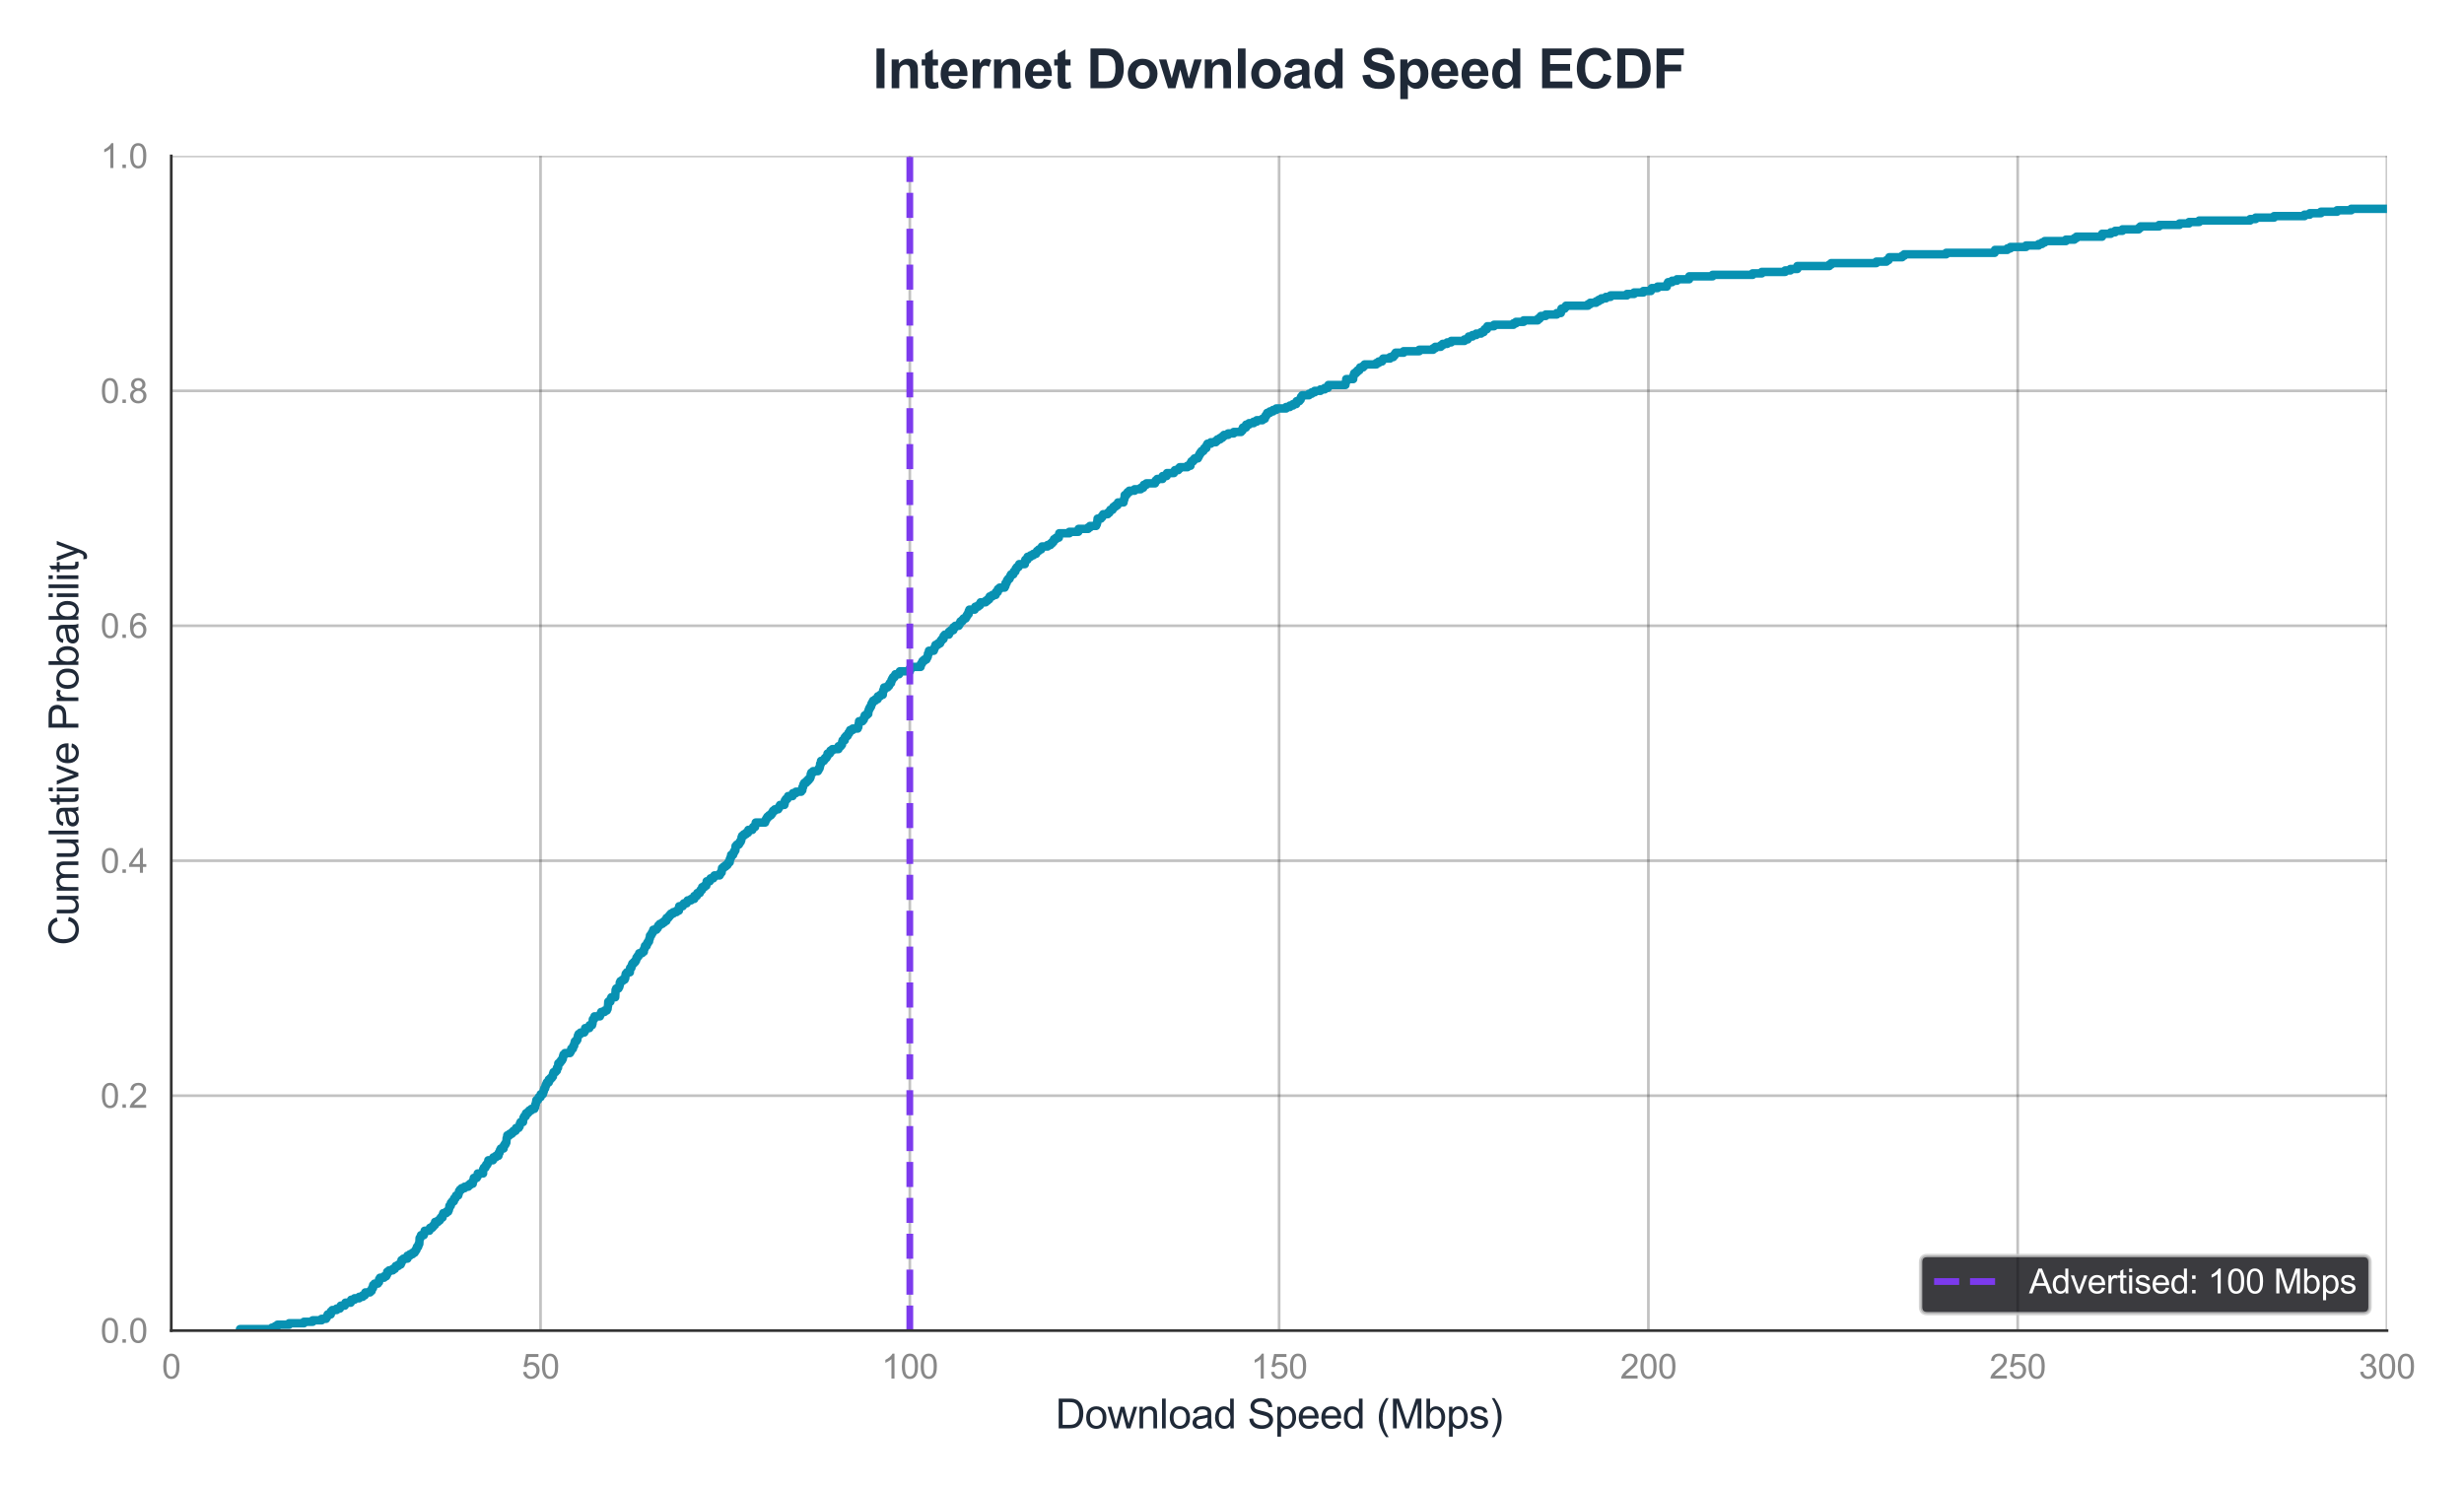 <?xml version="1.0" encoding="utf-8" standalone="no"?>
<!DOCTYPE svg PUBLIC "-//W3C//DTD SVG 1.1//EN"
  "http://www.w3.org/Graphics/SVG/1.1/DTD/svg11.dtd">
<svg xmlns:xlink="http://www.w3.org/1999/xlink" viewBox="0 0 727.526 438.753" xmlns="http://www.w3.org/2000/svg" version="1.1">
 <defs>
  <style type="text/css">*{stroke-linejoin: round; stroke-linecap: butt}</style>
 </defs>
 <g id="figure_1">
  <g id="patch_1">
   <path d="M 0 438.753 
L 727.526 438.753 
L 727.526 0 
L 0 0 
z
" style="fill: #ffffff"/>
  </g>
  <g id="axes_1">
   <g id="patch_2">
    <path d="M 50.561 392.946 
L 704.785 392.946 
L 704.785 46.047 
L 50.561 46.047 
z
" style="fill: #ffffff"/>
   </g>
   <g id="matplotlib.axis_1">
    <g id="xtick_1">
     <g id="line2d_1">
      <path d="M 50.561 392.946 
L 50.561 46.047 
" clip-path="url(#p2243ba8abe)" style="fill: none; stroke: #333333; stroke-opacity: 0.3; stroke-width: 0.8; stroke-linecap: round"/>
     </g>
     <g id="text_1">
      <!-- 0 -->
      <g style="fill: #888888" transform="translate(47.781 407.104) scale(0.1 -0.1)">
       <defs>
        <path id="ArialMT-30" d="M 266 2259 
Q 266 3072 433 3567 
Q 600 4063 929 4331 
Q 1259 4600 1759 4600 
Q 2128 4600 2406 4451 
Q 2684 4303 2865 4023 
Q 3047 3744 3150 3342 
Q 3253 2941 3253 2259 
Q 3253 1453 3087 958 
Q 2922 463 2592 192 
Q 2263 -78 1759 -78 
Q 1097 -78 719 397 
Q 266 969 266 2259 
z
M 844 2259 
Q 844 1131 1108 757 
Q 1372 384 1759 384 
Q 2147 384 2411 759 
Q 2675 1134 2675 2259 
Q 2675 3391 2411 3762 
Q 2147 4134 1753 4134 
Q 1366 4134 1134 3806 
Q 844 3388 844 2259 
z
" transform="scale(0.016)"/>
       </defs>
       <use xlink:href="#ArialMT-30"/>
      </g>
     </g>
    </g>
    <g id="xtick_2">
     <g id="line2d_2">
      <path d="M 159.599 392.946 
L 159.599 46.047 
" clip-path="url(#p2243ba8abe)" style="fill: none; stroke: #333333; stroke-opacity: 0.3; stroke-width: 0.8; stroke-linecap: round"/>
     </g>
     <g id="text_2">
      <!-- 50 -->
      <g style="fill: #888888" transform="translate(154.038 407.104) scale(0.1 -0.1)">
       <defs>
        <path id="ArialMT-35" d="M 266 1200 
L 856 1250 
Q 922 819 1161 601 
Q 1400 384 1738 384 
Q 2144 384 2425 690 
Q 2706 997 2706 1503 
Q 2706 1984 2436 2262 
Q 2166 2541 1728 2541 
Q 1456 2541 1237 2417 
Q 1019 2294 894 2097 
L 366 2166 
L 809 4519 
L 3088 4519 
L 3088 3981 
L 1259 3981 
L 1013 2750 
Q 1425 3038 1878 3038 
Q 2478 3038 2890 2622 
Q 3303 2206 3303 1553 
Q 3303 931 2941 478 
Q 2500 -78 1738 -78 
Q 1113 -78 717 272 
Q 322 622 266 1200 
z
" transform="scale(0.016)"/>
       </defs>
       <use xlink:href="#ArialMT-35"/>
       <use xlink:href="#ArialMT-30" transform="translate(55.615 0)"/>
      </g>
     </g>
    </g>
    <g id="xtick_3">
     <g id="line2d_3">
      <path d="M 268.636 392.946 
L 268.636 46.047 
" clip-path="url(#p2243ba8abe)" style="fill: none; stroke: #333333; stroke-opacity: 0.3; stroke-width: 0.8; stroke-linecap: round"/>
     </g>
     <g id="text_3">
      <!-- 100 -->
      <g style="fill: #888888" transform="translate(260.294 407.104) scale(0.1 -0.1)">
       <defs>
        <path id="ArialMT-31" d="M 2384 0 
L 1822 0 
L 1822 3584 
Q 1619 3391 1289 3197 
Q 959 3003 697 2906 
L 697 3450 
Q 1169 3672 1522 3987 
Q 1875 4303 2022 4600 
L 2384 4600 
L 2384 0 
z
" transform="scale(0.016)"/>
       </defs>
       <use xlink:href="#ArialMT-31"/>
       <use xlink:href="#ArialMT-30" transform="translate(55.615 0)"/>
       <use xlink:href="#ArialMT-30" transform="translate(111.23 0)"/>
      </g>
     </g>
    </g>
    <g id="xtick_4">
     <g id="line2d_4">
      <path d="M 377.673 392.946 
L 377.673 46.047 
" clip-path="url(#p2243ba8abe)" style="fill: none; stroke: #333333; stroke-opacity: 0.3; stroke-width: 0.8; stroke-linecap: round"/>
     </g>
     <g id="text_4">
      <!-- 150 -->
      <g style="fill: #888888" transform="translate(369.332 407.104) scale(0.1 -0.1)">
       <use xlink:href="#ArialMT-31"/>
       <use xlink:href="#ArialMT-35" transform="translate(55.615 0)"/>
       <use xlink:href="#ArialMT-30" transform="translate(111.23 0)"/>
      </g>
     </g>
    </g>
    <g id="xtick_5">
     <g id="line2d_5">
      <path d="M 486.71 392.946 
L 486.71 46.047 
" clip-path="url(#p2243ba8abe)" style="fill: none; stroke: #333333; stroke-opacity: 0.3; stroke-width: 0.8; stroke-linecap: round"/>
     </g>
     <g id="text_5">
      <!-- 200 -->
      <g style="fill: #888888" transform="translate(478.369 407.104) scale(0.1 -0.1)">
       <defs>
        <path id="ArialMT-32" d="M 3222 541 
L 3222 0 
L 194 0 
Q 188 203 259 391 
Q 375 700 629 1000 
Q 884 1300 1366 1694 
Q 2113 2306 2375 2664 
Q 2638 3022 2638 3341 
Q 2638 3675 2398 3904 
Q 2159 4134 1775 4134 
Q 1369 4134 1125 3890 
Q 881 3647 878 3216 
L 300 3275 
Q 359 3922 746 4261 
Q 1134 4600 1788 4600 
Q 2447 4600 2831 4234 
Q 3216 3869 3216 3328 
Q 3216 3053 3103 2787 
Q 2991 2522 2730 2228 
Q 2469 1934 1863 1422 
Q 1356 997 1212 845 
Q 1069 694 975 541 
L 3222 541 
z
" transform="scale(0.016)"/>
       </defs>
       <use xlink:href="#ArialMT-32"/>
       <use xlink:href="#ArialMT-30" transform="translate(55.615 0)"/>
       <use xlink:href="#ArialMT-30" transform="translate(111.23 0)"/>
      </g>
     </g>
    </g>
    <g id="xtick_6">
     <g id="line2d_6">
      <path d="M 595.748 392.946 
L 595.748 46.047 
" clip-path="url(#p2243ba8abe)" style="fill: none; stroke: #333333; stroke-opacity: 0.3; stroke-width: 0.8; stroke-linecap: round"/>
     </g>
     <g id="text_6">
      <!-- 250 -->
      <g style="fill: #888888" transform="translate(587.406 407.104) scale(0.1 -0.1)">
       <use xlink:href="#ArialMT-32"/>
       <use xlink:href="#ArialMT-35" transform="translate(55.615 0)"/>
       <use xlink:href="#ArialMT-30" transform="translate(111.23 0)"/>
      </g>
     </g>
    </g>
    <g id="xtick_7">
     <g id="line2d_7">
      <path d="M 704.785 392.946 
L 704.785 46.047 
" clip-path="url(#p2243ba8abe)" style="fill: none; stroke: #333333; stroke-opacity: 0.3; stroke-width: 0.8; stroke-linecap: round"/>
     </g>
     <g id="text_7">
      <!-- 300 -->
      <g style="fill: #888888" transform="translate(696.444 407.104) scale(0.1 -0.1)">
       <defs>
        <path id="ArialMT-33" d="M 269 1209 
L 831 1284 
Q 928 806 1161 595 
Q 1394 384 1728 384 
Q 2125 384 2398 659 
Q 2672 934 2672 1341 
Q 2672 1728 2419 1979 
Q 2166 2231 1775 2231 
Q 1616 2231 1378 2169 
L 1441 2663 
Q 1497 2656 1531 2656 
Q 1891 2656 2178 2843 
Q 2466 3031 2466 3422 
Q 2466 3731 2256 3934 
Q 2047 4138 1716 4138 
Q 1388 4138 1169 3931 
Q 950 3725 888 3313 
L 325 3413 
Q 428 3978 793 4289 
Q 1159 4600 1703 4600 
Q 2078 4600 2393 4439 
Q 2709 4278 2876 4000 
Q 3044 3722 3044 3409 
Q 3044 3113 2884 2869 
Q 2725 2625 2413 2481 
Q 2819 2388 3044 2092 
Q 3269 1797 3269 1353 
Q 3269 753 2831 336 
Q 2394 -81 1725 -81 
Q 1122 -81 723 278 
Q 325 638 269 1209 
z
" transform="scale(0.016)"/>
       </defs>
       <use xlink:href="#ArialMT-33"/>
       <use xlink:href="#ArialMT-30" transform="translate(55.615 0)"/>
       <use xlink:href="#ArialMT-30" transform="translate(111.23 0)"/>
      </g>
     </g>
    </g>
    <g id="text_8">
     <!-- Download Speed (Mbps) -->
     <g style="fill: #1f2937" transform="translate(311.642 421.827) scale(0.12 -0.12)">
      <defs>
       <path id="ArialMT-44" d="M 494 0 
L 494 4581 
L 2072 4581 
Q 2606 4581 2888 4516 
Q 3281 4425 3559 4188 
Q 3922 3881 4101 3404 
Q 4281 2928 4281 2316 
Q 4281 1794 4159 1391 
Q 4038 988 3847 723 
Q 3656 459 3429 307 
Q 3203 156 2883 78 
Q 2563 0 2147 0 
L 494 0 
z
M 1100 541 
L 2078 541 
Q 2531 541 2789 625 
Q 3047 709 3200 863 
Q 3416 1078 3536 1442 
Q 3656 1806 3656 2325 
Q 3656 3044 3420 3430 
Q 3184 3816 2847 3947 
Q 2603 4041 2063 4041 
L 1100 4041 
L 1100 541 
z
" transform="scale(0.016)"/>
       <path id="ArialMT-6f" d="M 213 1659 
Q 213 2581 725 3025 
Q 1153 3394 1769 3394 
Q 2453 3394 2887 2945 
Q 3322 2497 3322 1706 
Q 3322 1066 3130 698 
Q 2938 331 2570 128 
Q 2203 -75 1769 -75 
Q 1072 -75 642 372 
Q 213 819 213 1659 
z
M 791 1659 
Q 791 1022 1069 705 
Q 1347 388 1769 388 
Q 2188 388 2466 706 
Q 2744 1025 2744 1678 
Q 2744 2294 2464 2611 
Q 2184 2928 1769 2928 
Q 1347 2928 1069 2612 
Q 791 2297 791 1659 
z
" transform="scale(0.016)"/>
       <path id="ArialMT-77" d="M 1034 0 
L 19 3319 
L 600 3319 
L 1128 1403 
L 1325 691 
Q 1338 744 1497 1375 
L 2025 3319 
L 2603 3319 
L 3100 1394 
L 3266 759 
L 3456 1400 
L 4025 3319 
L 4572 3319 
L 3534 0 
L 2950 0 
L 2422 1988 
L 2294 2553 
L 1622 0 
L 1034 0 
z
" transform="scale(0.016)"/>
       <path id="ArialMT-6e" d="M 422 0 
L 422 3319 
L 928 3319 
L 928 2847 
Q 1294 3394 1984 3394 
Q 2284 3394 2536 3286 
Q 2788 3178 2913 3003 
Q 3038 2828 3088 2588 
Q 3119 2431 3119 2041 
L 3119 0 
L 2556 0 
L 2556 2019 
Q 2556 2363 2490 2533 
Q 2425 2703 2258 2804 
Q 2091 2906 1866 2906 
Q 1506 2906 1245 2678 
Q 984 2450 984 1813 
L 984 0 
L 422 0 
z
" transform="scale(0.016)"/>
       <path id="ArialMT-6c" d="M 409 0 
L 409 4581 
L 972 4581 
L 972 0 
L 409 0 
z
" transform="scale(0.016)"/>
       <path id="ArialMT-61" d="M 2588 409 
Q 2275 144 1986 34 
Q 1697 -75 1366 -75 
Q 819 -75 525 192 
Q 231 459 231 875 
Q 231 1119 342 1320 
Q 453 1522 633 1644 
Q 813 1766 1038 1828 
Q 1203 1872 1538 1913 
Q 2219 1994 2541 2106 
Q 2544 2222 2544 2253 
Q 2544 2597 2384 2738 
Q 2169 2928 1744 2928 
Q 1347 2928 1158 2789 
Q 969 2650 878 2297 
L 328 2372 
Q 403 2725 575 2942 
Q 747 3159 1072 3276 
Q 1397 3394 1825 3394 
Q 2250 3394 2515 3294 
Q 2781 3194 2906 3042 
Q 3031 2891 3081 2659 
Q 3109 2516 3109 2141 
L 3109 1391 
Q 3109 606 3145 398 
Q 3181 191 3288 0 
L 2700 0 
Q 2613 175 2588 409 
z
M 2541 1666 
Q 2234 1541 1622 1453 
Q 1275 1403 1131 1340 
Q 988 1278 909 1158 
Q 831 1038 831 891 
Q 831 666 1001 516 
Q 1172 366 1500 366 
Q 1825 366 2078 508 
Q 2331 650 2450 897 
Q 2541 1088 2541 1459 
L 2541 1666 
z
" transform="scale(0.016)"/>
       <path id="ArialMT-64" d="M 2575 0 
L 2575 419 
Q 2259 -75 1647 -75 
Q 1250 -75 917 144 
Q 584 363 401 755 
Q 219 1147 219 1656 
Q 219 2153 384 2558 
Q 550 2963 881 3178 
Q 1213 3394 1622 3394 
Q 1922 3394 2156 3267 
Q 2391 3141 2538 2938 
L 2538 4581 
L 3097 4581 
L 3097 0 
L 2575 0 
z
M 797 1656 
Q 797 1019 1065 703 
Q 1334 388 1700 388 
Q 2069 388 2326 689 
Q 2584 991 2584 1609 
Q 2584 2291 2321 2609 
Q 2059 2928 1675 2928 
Q 1300 2928 1048 2622 
Q 797 2316 797 1656 
z
" transform="scale(0.016)"/>
       <path id="ArialMT-20" transform="scale(0.016)"/>
       <path id="ArialMT-53" d="M 288 1472 
L 859 1522 
Q 900 1178 1048 958 
Q 1197 738 1509 602 
Q 1822 466 2213 466 
Q 2559 466 2825 569 
Q 3091 672 3220 851 
Q 3350 1031 3350 1244 
Q 3350 1459 3225 1620 
Q 3100 1781 2813 1891 
Q 2628 1963 1997 2114 
Q 1366 2266 1113 2400 
Q 784 2572 623 2826 
Q 463 3081 463 3397 
Q 463 3744 659 4045 
Q 856 4347 1234 4503 
Q 1613 4659 2075 4659 
Q 2584 4659 2973 4495 
Q 3363 4331 3572 4012 
Q 3781 3694 3797 3291 
L 3216 3247 
Q 3169 3681 2898 3903 
Q 2628 4125 2100 4125 
Q 1550 4125 1298 3923 
Q 1047 3722 1047 3438 
Q 1047 3191 1225 3031 
Q 1400 2872 2139 2705 
Q 2878 2538 3153 2413 
Q 3553 2228 3743 1945 
Q 3934 1663 3934 1294 
Q 3934 928 3725 604 
Q 3516 281 3123 101 
Q 2731 -78 2241 -78 
Q 1619 -78 1198 103 
Q 778 284 539 648 
Q 300 1013 288 1472 
z
" transform="scale(0.016)"/>
       <path id="ArialMT-70" d="M 422 -1272 
L 422 3319 
L 934 3319 
L 934 2888 
Q 1116 3141 1344 3267 
Q 1572 3394 1897 3394 
Q 2322 3394 2647 3175 
Q 2972 2956 3137 2557 
Q 3303 2159 3303 1684 
Q 3303 1175 3120 767 
Q 2938 359 2589 142 
Q 2241 -75 1856 -75 
Q 1575 -75 1351 44 
Q 1128 163 984 344 
L 984 -1272 
L 422 -1272 
z
M 931 1641 
Q 931 1000 1190 694 
Q 1450 388 1819 388 
Q 2194 388 2461 705 
Q 2728 1022 2728 1688 
Q 2728 2322 2467 2637 
Q 2206 2953 1844 2953 
Q 1484 2953 1207 2617 
Q 931 2281 931 1641 
z
" transform="scale(0.016)"/>
       <path id="ArialMT-65" d="M 2694 1069 
L 3275 997 
Q 3138 488 2766 206 
Q 2394 -75 1816 -75 
Q 1088 -75 661 373 
Q 234 822 234 1631 
Q 234 2469 665 2931 
Q 1097 3394 1784 3394 
Q 2450 3394 2872 2941 
Q 3294 2488 3294 1666 
Q 3294 1616 3291 1516 
L 816 1516 
Q 847 969 1125 678 
Q 1403 388 1819 388 
Q 2128 388 2347 550 
Q 2566 713 2694 1069 
z
M 847 1978 
L 2700 1978 
Q 2663 2397 2488 2606 
Q 2219 2931 1791 2931 
Q 1403 2931 1139 2672 
Q 875 2413 847 1978 
z
" transform="scale(0.016)"/>
       <path id="ArialMT-28" d="M 1497 -1347 
Q 1031 -759 709 28 
Q 388 816 388 1659 
Q 388 2403 628 3084 
Q 909 3875 1497 4659 
L 1900 4659 
Q 1522 4009 1400 3731 
Q 1209 3300 1100 2831 
Q 966 2247 966 1656 
Q 966 153 1900 -1347 
L 1497 -1347 
z
" transform="scale(0.016)"/>
       <path id="ArialMT-4d" d="M 475 0 
L 475 4581 
L 1388 4581 
L 2472 1338 
Q 2622 884 2691 659 
Q 2769 909 2934 1394 
L 4031 4581 
L 4847 4581 
L 4847 0 
L 4263 0 
L 4263 3834 
L 2931 0 
L 2384 0 
L 1059 3900 
L 1059 0 
L 475 0 
z
" transform="scale(0.016)"/>
       <path id="ArialMT-62" d="M 941 0 
L 419 0 
L 419 4581 
L 981 4581 
L 981 2947 
Q 1338 3394 1891 3394 
Q 2197 3394 2470 3270 
Q 2744 3147 2920 2923 
Q 3097 2700 3197 2384 
Q 3297 2069 3297 1709 
Q 3297 856 2875 390 
Q 2453 -75 1863 -75 
Q 1275 -75 941 416 
L 941 0 
z
M 934 1684 
Q 934 1088 1097 822 
Q 1363 388 1816 388 
Q 2184 388 2453 708 
Q 2722 1028 2722 1663 
Q 2722 2313 2464 2622 
Q 2206 2931 1841 2931 
Q 1472 2931 1203 2611 
Q 934 2291 934 1684 
z
" transform="scale(0.016)"/>
       <path id="ArialMT-73" d="M 197 991 
L 753 1078 
Q 800 744 1014 566 
Q 1228 388 1613 388 
Q 2000 388 2187 545 
Q 2375 703 2375 916 
Q 2375 1106 2209 1216 
Q 2094 1291 1634 1406 
Q 1016 1563 777 1677 
Q 538 1791 414 1992 
Q 291 2194 291 2438 
Q 291 2659 392 2848 
Q 494 3038 669 3163 
Q 800 3259 1026 3326 
Q 1253 3394 1513 3394 
Q 1903 3394 2198 3281 
Q 2494 3169 2634 2976 
Q 2775 2784 2828 2463 
L 2278 2388 
Q 2241 2644 2061 2787 
Q 1881 2931 1553 2931 
Q 1166 2931 1000 2803 
Q 834 2675 834 2503 
Q 834 2394 903 2306 
Q 972 2216 1119 2156 
Q 1203 2125 1616 2013 
Q 2213 1853 2448 1751 
Q 2684 1650 2818 1456 
Q 2953 1263 2953 975 
Q 2953 694 2789 445 
Q 2625 197 2315 61 
Q 2006 -75 1616 -75 
Q 969 -75 630 194 
Q 291 463 197 991 
z
" transform="scale(0.016)"/>
       <path id="ArialMT-29" d="M 791 -1347 
L 388 -1347 
Q 1322 153 1322 1656 
Q 1322 2244 1188 2822 
Q 1081 3291 891 3722 
Q 769 4003 388 4659 
L 791 4659 
Q 1378 3875 1659 3084 
Q 1900 2403 1900 1659 
Q 1900 816 1576 28 
Q 1253 -759 791 -1347 
z
" transform="scale(0.016)"/>
      </defs>
      <use xlink:href="#ArialMT-44"/>
      <use xlink:href="#ArialMT-6f" transform="translate(72.217 0)"/>
      <use xlink:href="#ArialMT-77" transform="translate(127.832 0)"/>
      <use xlink:href="#ArialMT-6e" transform="translate(200.049 0)"/>
      <use xlink:href="#ArialMT-6c" transform="translate(255.664 0)"/>
      <use xlink:href="#ArialMT-6f" transform="translate(277.881 0)"/>
      <use xlink:href="#ArialMT-61" transform="translate(333.496 0)"/>
      <use xlink:href="#ArialMT-64" transform="translate(389.111 0)"/>
      <use xlink:href="#ArialMT-20" transform="translate(444.727 0)"/>
      <use xlink:href="#ArialMT-53" transform="translate(472.51 0)"/>
      <use xlink:href="#ArialMT-70" transform="translate(539.209 0)"/>
      <use xlink:href="#ArialMT-65" transform="translate(594.824 0)"/>
      <use xlink:href="#ArialMT-65" transform="translate(650.439 0)"/>
      <use xlink:href="#ArialMT-64" transform="translate(706.055 0)"/>
      <use xlink:href="#ArialMT-20" transform="translate(761.67 0)"/>
      <use xlink:href="#ArialMT-28" transform="translate(789.453 0)"/>
      <use xlink:href="#ArialMT-4d" transform="translate(822.754 0)"/>
      <use xlink:href="#ArialMT-62" transform="translate(906.055 0)"/>
      <use xlink:href="#ArialMT-70" transform="translate(961.67 0)"/>
      <use xlink:href="#ArialMT-73" transform="translate(1017.285 0)"/>
      <use xlink:href="#ArialMT-29" transform="translate(1067.285 0)"/>
     </g>
    </g>
   </g>
   <g id="matplotlib.axis_2">
    <g id="ytick_1">
     <g id="line2d_8">
      <path d="M 50.561 392.946 
L 704.785 392.946 
" clip-path="url(#p2243ba8abe)" style="fill: none; stroke: #333333; stroke-opacity: 0.3; stroke-width: 0.8; stroke-linecap: round"/>
     </g>
     <g id="text_9">
      <!-- 0.0 -->
      <g style="fill: #888888" transform="translate(29.661 396.525) scale(0.1 -0.1)">
       <defs>
        <path id="ArialMT-2e" d="M 581 0 
L 581 641 
L 1222 641 
L 1222 0 
L 581 0 
z
" transform="scale(0.016)"/>
       </defs>
       <use xlink:href="#ArialMT-30"/>
       <use xlink:href="#ArialMT-2e" transform="translate(55.615 0)"/>
       <use xlink:href="#ArialMT-30" transform="translate(83.398 0)"/>
      </g>
     </g>
    </g>
    <g id="ytick_2">
     <g id="line2d_9">
      <path d="M 50.561 323.567 
L 704.785 323.567 
" clip-path="url(#p2243ba8abe)" style="fill: none; stroke: #333333; stroke-opacity: 0.3; stroke-width: 0.8; stroke-linecap: round"/>
     </g>
     <g id="text_10">
      <!-- 0.2 -->
      <g style="fill: #888888" transform="translate(29.661 327.145) scale(0.1 -0.1)">
       <use xlink:href="#ArialMT-30"/>
       <use xlink:href="#ArialMT-2e" transform="translate(55.615 0)"/>
       <use xlink:href="#ArialMT-32" transform="translate(83.398 0)"/>
      </g>
     </g>
    </g>
    <g id="ytick_3">
     <g id="line2d_10">
      <path d="M 50.561 254.187 
L 704.785 254.187 
" clip-path="url(#p2243ba8abe)" style="fill: none; stroke: #333333; stroke-opacity: 0.3; stroke-width: 0.8; stroke-linecap: round"/>
     </g>
     <g id="text_11">
      <!-- 0.4 -->
      <g style="fill: #888888" transform="translate(29.661 257.766) scale(0.1 -0.1)">
       <defs>
        <path id="ArialMT-34" d="M 2069 0 
L 2069 1097 
L 81 1097 
L 81 1613 
L 2172 4581 
L 2631 4581 
L 2631 1613 
L 3250 1613 
L 3250 1097 
L 2631 1097 
L 2631 0 
L 2069 0 
z
M 2069 1613 
L 2069 3678 
L 634 1613 
L 2069 1613 
z
" transform="scale(0.016)"/>
       </defs>
       <use xlink:href="#ArialMT-30"/>
       <use xlink:href="#ArialMT-2e" transform="translate(55.615 0)"/>
       <use xlink:href="#ArialMT-34" transform="translate(83.398 0)"/>
      </g>
     </g>
    </g>
    <g id="ytick_4">
     <g id="line2d_11">
      <path d="M 50.561 184.807 
L 704.785 184.807 
" clip-path="url(#p2243ba8abe)" style="fill: none; stroke: #333333; stroke-opacity: 0.3; stroke-width: 0.8; stroke-linecap: round"/>
     </g>
     <g id="text_12">
      <!-- 0.6 -->
      <g style="fill: #888888" transform="translate(29.661 188.386) scale(0.1 -0.1)">
       <defs>
        <path id="ArialMT-36" d="M 3184 3459 
L 2625 3416 
Q 2550 3747 2413 3897 
Q 2184 4138 1850 4138 
Q 1581 4138 1378 3988 
Q 1113 3794 959 3422 
Q 806 3050 800 2363 
Q 1003 2672 1297 2822 
Q 1591 2972 1913 2972 
Q 2475 2972 2870 2558 
Q 3266 2144 3266 1488 
Q 3266 1056 3080 686 
Q 2894 316 2569 119 
Q 2244 -78 1831 -78 
Q 1128 -78 684 439 
Q 241 956 241 2144 
Q 241 3472 731 4075 
Q 1159 4600 1884 4600 
Q 2425 4600 2770 4297 
Q 3116 3994 3184 3459 
z
M 888 1484 
Q 888 1194 1011 928 
Q 1134 663 1356 523 
Q 1578 384 1822 384 
Q 2178 384 2434 671 
Q 2691 959 2691 1453 
Q 2691 1928 2437 2201 
Q 2184 2475 1800 2475 
Q 1419 2475 1153 2201 
Q 888 1928 888 1484 
z
" transform="scale(0.016)"/>
       </defs>
       <use xlink:href="#ArialMT-30"/>
       <use xlink:href="#ArialMT-2e" transform="translate(55.615 0)"/>
       <use xlink:href="#ArialMT-36" transform="translate(83.398 0)"/>
      </g>
     </g>
    </g>
    <g id="ytick_5">
     <g id="line2d_12">
      <path d="M 50.561 115.427 
L 704.785 115.427 
" clip-path="url(#p2243ba8abe)" style="fill: none; stroke: #333333; stroke-opacity: 0.3; stroke-width: 0.8; stroke-linecap: round"/>
     </g>
     <g id="text_13">
      <!-- 0.8 -->
      <g style="fill: #888888" transform="translate(29.661 119.006) scale(0.1 -0.1)">
       <defs>
        <path id="ArialMT-38" d="M 1131 2484 
Q 781 2613 612 2850 
Q 444 3088 444 3419 
Q 444 3919 803 4259 
Q 1163 4600 1759 4600 
Q 2359 4600 2725 4251 
Q 3091 3903 3091 3403 
Q 3091 3084 2923 2848 
Q 2756 2613 2416 2484 
Q 2838 2347 3058 2040 
Q 3278 1734 3278 1309 
Q 3278 722 2862 322 
Q 2447 -78 1769 -78 
Q 1091 -78 675 323 
Q 259 725 259 1325 
Q 259 1772 486 2073 
Q 713 2375 1131 2484 
z
M 1019 3438 
Q 1019 3113 1228 2906 
Q 1438 2700 1772 2700 
Q 2097 2700 2305 2904 
Q 2513 3109 2513 3406 
Q 2513 3716 2298 3927 
Q 2084 4138 1766 4138 
Q 1444 4138 1231 3931 
Q 1019 3725 1019 3438 
z
M 838 1322 
Q 838 1081 952 856 
Q 1066 631 1291 507 
Q 1516 384 1775 384 
Q 2178 384 2440 643 
Q 2703 903 2703 1303 
Q 2703 1709 2433 1975 
Q 2163 2241 1756 2241 
Q 1359 2241 1098 1978 
Q 838 1716 838 1322 
z
" transform="scale(0.016)"/>
       </defs>
       <use xlink:href="#ArialMT-30"/>
       <use xlink:href="#ArialMT-2e" transform="translate(55.615 0)"/>
       <use xlink:href="#ArialMT-38" transform="translate(83.398 0)"/>
      </g>
     </g>
    </g>
    <g id="ytick_6">
     <g id="line2d_13">
      <path d="M 50.561 46.047 
L 704.785 46.047 
" clip-path="url(#p2243ba8abe)" style="fill: none; stroke: #333333; stroke-opacity: 0.3; stroke-width: 0.8; stroke-linecap: round"/>
     </g>
     <g id="text_14">
      <!-- 1.0 -->
      <g style="fill: #888888" transform="translate(29.661 49.626) scale(0.1 -0.1)">
       <use xlink:href="#ArialMT-31"/>
       <use xlink:href="#ArialMT-2e" transform="translate(55.615 0)"/>
       <use xlink:href="#ArialMT-30" transform="translate(83.398 0)"/>
      </g>
     </g>
    </g>
    <g id="text_15">
     <!-- Cumulative Probability -->
     <g style="fill: #1f2937" transform="translate(23.136 279.187) rotate(-90) scale(0.12 -0.12)">
      <defs>
       <path id="ArialMT-43" d="M 3763 1606 
L 4369 1453 
Q 4178 706 3683 314 
Q 3188 -78 2472 -78 
Q 1731 -78 1267 223 
Q 803 525 561 1097 
Q 319 1669 319 2325 
Q 319 3041 592 3573 
Q 866 4106 1370 4382 
Q 1875 4659 2481 4659 
Q 3169 4659 3637 4309 
Q 4106 3959 4291 3325 
L 3694 3184 
Q 3534 3684 3231 3912 
Q 2928 4141 2469 4141 
Q 1941 4141 1586 3887 
Q 1231 3634 1087 3207 
Q 944 2781 944 2328 
Q 944 1744 1114 1308 
Q 1284 872 1643 656 
Q 2003 441 2422 441 
Q 2931 441 3284 734 
Q 3638 1028 3763 1606 
z
" transform="scale(0.016)"/>
       <path id="ArialMT-75" d="M 2597 0 
L 2597 488 
Q 2209 -75 1544 -75 
Q 1250 -75 995 37 
Q 741 150 617 320 
Q 494 491 444 738 
Q 409 903 409 1263 
L 409 3319 
L 972 3319 
L 972 1478 
Q 972 1038 1006 884 
Q 1059 663 1231 536 
Q 1403 409 1656 409 
Q 1909 409 2131 539 
Q 2353 669 2445 892 
Q 2538 1116 2538 1541 
L 2538 3319 
L 3100 3319 
L 3100 0 
L 2597 0 
z
" transform="scale(0.016)"/>
       <path id="ArialMT-6d" d="M 422 0 
L 422 3319 
L 925 3319 
L 925 2853 
Q 1081 3097 1340 3245 
Q 1600 3394 1931 3394 
Q 2300 3394 2536 3241 
Q 2772 3088 2869 2813 
Q 3263 3394 3894 3394 
Q 4388 3394 4653 3120 
Q 4919 2847 4919 2278 
L 4919 0 
L 4359 0 
L 4359 2091 
Q 4359 2428 4304 2576 
Q 4250 2725 4106 2815 
Q 3963 2906 3769 2906 
Q 3419 2906 3187 2673 
Q 2956 2441 2956 1928 
L 2956 0 
L 2394 0 
L 2394 2156 
Q 2394 2531 2256 2718 
Q 2119 2906 1806 2906 
Q 1569 2906 1367 2781 
Q 1166 2656 1075 2415 
Q 984 2175 984 1722 
L 984 0 
L 422 0 
z
" transform="scale(0.016)"/>
       <path id="ArialMT-74" d="M 1650 503 
L 1731 6 
Q 1494 -44 1306 -44 
Q 1000 -44 831 53 
Q 663 150 594 308 
Q 525 466 525 972 
L 525 2881 
L 113 2881 
L 113 3319 
L 525 3319 
L 525 4141 
L 1084 4478 
L 1084 3319 
L 1650 3319 
L 1650 2881 
L 1084 2881 
L 1084 941 
Q 1084 700 1114 631 
Q 1144 563 1211 522 
Q 1278 481 1403 481 
Q 1497 481 1650 503 
z
" transform="scale(0.016)"/>
       <path id="ArialMT-69" d="M 425 3934 
L 425 4581 
L 988 4581 
L 988 3934 
L 425 3934 
z
M 425 0 
L 425 3319 
L 988 3319 
L 988 0 
L 425 0 
z
" transform="scale(0.016)"/>
       <path id="ArialMT-76" d="M 1344 0 
L 81 3319 
L 675 3319 
L 1388 1331 
Q 1503 1009 1600 663 
Q 1675 925 1809 1294 
L 2547 3319 
L 3125 3319 
L 1869 0 
L 1344 0 
z
" transform="scale(0.016)"/>
       <path id="ArialMT-50" d="M 494 0 
L 494 4581 
L 2222 4581 
Q 2678 4581 2919 4538 
Q 3256 4481 3484 4323 
Q 3713 4166 3852 3881 
Q 3991 3597 3991 3256 
Q 3991 2672 3619 2267 
Q 3247 1863 2275 1863 
L 1100 1863 
L 1100 0 
L 494 0 
z
M 1100 2403 
L 2284 2403 
Q 2872 2403 3119 2622 
Q 3366 2841 3366 3238 
Q 3366 3525 3220 3729 
Q 3075 3934 2838 4000 
Q 2684 4041 2272 4041 
L 1100 4041 
L 1100 2403 
z
" transform="scale(0.016)"/>
       <path id="ArialMT-72" d="M 416 0 
L 416 3319 
L 922 3319 
L 922 2816 
Q 1116 3169 1280 3281 
Q 1444 3394 1641 3394 
Q 1925 3394 2219 3213 
L 2025 2691 
Q 1819 2813 1613 2813 
Q 1428 2813 1281 2702 
Q 1134 2591 1072 2394 
Q 978 2094 978 1738 
L 978 0 
L 416 0 
z
" transform="scale(0.016)"/>
       <path id="ArialMT-79" d="M 397 -1278 
L 334 -750 
Q 519 -800 656 -800 
Q 844 -800 956 -737 
Q 1069 -675 1141 -563 
Q 1194 -478 1313 -144 
Q 1328 -97 1363 -6 
L 103 3319 
L 709 3319 
L 1400 1397 
Q 1534 1031 1641 628 
Q 1738 1016 1872 1384 
L 2581 3319 
L 3144 3319 
L 1881 -56 
Q 1678 -603 1566 -809 
Q 1416 -1088 1222 -1217 
Q 1028 -1347 759 -1347 
Q 597 -1347 397 -1278 
z
" transform="scale(0.016)"/>
      </defs>
      <use xlink:href="#ArialMT-43"/>
      <use xlink:href="#ArialMT-75" transform="translate(72.217 0)"/>
      <use xlink:href="#ArialMT-6d" transform="translate(127.832 0)"/>
      <use xlink:href="#ArialMT-75" transform="translate(211.133 0)"/>
      <use xlink:href="#ArialMT-6c" transform="translate(266.748 0)"/>
      <use xlink:href="#ArialMT-61" transform="translate(288.965 0)"/>
      <use xlink:href="#ArialMT-74" transform="translate(344.58 0)"/>
      <use xlink:href="#ArialMT-69" transform="translate(372.363 0)"/>
      <use xlink:href="#ArialMT-76" transform="translate(394.58 0)"/>
      <use xlink:href="#ArialMT-65" transform="translate(444.58 0)"/>
      <use xlink:href="#ArialMT-20" transform="translate(500.195 0)"/>
      <use xlink:href="#ArialMT-50" transform="translate(527.979 0)"/>
      <use xlink:href="#ArialMT-72" transform="translate(594.678 0)"/>
      <use xlink:href="#ArialMT-6f" transform="translate(627.979 0)"/>
      <use xlink:href="#ArialMT-62" transform="translate(683.594 0)"/>
      <use xlink:href="#ArialMT-61" transform="translate(739.209 0)"/>
      <use xlink:href="#ArialMT-62" transform="translate(794.824 0)"/>
      <use xlink:href="#ArialMT-69" transform="translate(850.439 0)"/>
      <use xlink:href="#ArialMT-6c" transform="translate(872.656 0)"/>
      <use xlink:href="#ArialMT-69" transform="translate(894.873 0)"/>
      <use xlink:href="#ArialMT-74" transform="translate(917.09 0)"/>
      <use xlink:href="#ArialMT-79" transform="translate(944.873 0)"/>
     </g>
    </g>
   </g>
   <g id="line2d_14">
    <path d="M 70.864 392.946 
L 70.864 392.513 
L 80.282 392.513 
L 80.282 392.079 
L 81.253 392.079 
L 81.253 391.645 
L 81.931 391.645 
L 81.931 391.212 
L 85.358 391.212 
L 85.358 390.778 
L 89.747 390.778 
L 89.747 390.345 
L 92.318 390.345 
L 92.318 389.911 
L 94.948 389.911 
L 94.948 389.477 
L 96.271 389.477 
L 96.271 389.044 
L 96.545 389.044 
L 96.545 388.61 
L 96.737 388.61 
L 96.737 388.176 
L 97.658 388.176 
L 97.695 387.309 
L 98.125 387.309 
L 98.125 386.876 
L 99.392 386.876 
L 99.392 386.442 
L 100.355 386.442 
L 100.355 386.008 
L 100.62 386.008 
L 100.62 385.575 
L 101.802 385.575 
L 101.802 385.141 
L 101.999 385.141 
L 101.999 384.707 
L 103.552 384.707 
L 103.552 384.274 
L 103.683 384.274 
L 103.683 383.84 
L 104.673 383.84 
L 104.673 383.407 
L 106.054 383.407 
L 106.054 382.973 
L 107.079 382.973 
L 107.079 382.539 
L 107.703 382.539 
L 107.703 382.106 
L 107.876 382.106 
L 107.876 381.672 
L 109.249 381.672 
L 109.249 381.238 
L 109.735 381.238 
L 109.735 380.805 
L 109.858 380.805 
L 109.858 380.371 
L 110.14 380.371 
L 110.173 379.504 
L 110.597 379.504 
L 110.597 379.07 
L 111.574 379.07 
L 111.574 378.637 
L 111.912 378.637 
L 111.936 377.769 
L 112.199 377.769 
L 112.199 377.336 
L 113.388 377.336 
L 113.388 376.902 
L 114.044 376.902 
L 114.044 376.469 
L 114.277 376.469 
L 114.323 375.601 
L 114.862 375.601 
L 114.862 375.168 
L 115.96 375.168 
L 115.96 374.734 
L 116.586 374.734 
L 116.586 374.3 
L 116.862 374.3 
L 116.862 373.867 
L 117.635 373.867 
L 117.635 373.433 
L 118.33 373.433 
L 118.33 373 
L 118.529 373 
L 118.545 372.132 
L 119.105 372.132 
L 119.105 371.699 
L 120.293 371.699 
L 120.296 370.831 
L 121.033 370.831 
L 121.033 370.398 
L 121.798 370.398 
L 121.798 369.964 
L 122.41 369.964 
L 122.41 369.531 
L 122.698 369.531 
L 122.698 369.097 
L 122.971 369.097 
L 122.971 368.663 
L 123.098 368.663 
L 123.098 368.23 
L 123.448 368.23 
L 123.448 367.796 
L 123.605 367.796 
L 123.605 367.362 
L 123.801 367.362 
L 123.894 365.628 
L 124.141 365.628 
L 124.141 365.194 
L 124.31 365.194 
L 124.31 364.761 
L 125.129 364.761 
L 125.129 364.327 
L 125.27 364.327 
L 125.27 363.893 
L 125.397 363.893 
L 125.397 363.46 
L 126.771 363.46 
L 126.771 363.026 
L 126.958 363.026 
L 126.958 362.593 
L 127.648 362.593 
L 127.648 362.159 
L 128.035 362.159 
L 128.035 361.725 
L 128.455 361.725 
L 128.467 360.858 
L 129.332 360.858 
L 129.332 360.424 
L 129.851 360.424 
L 129.851 359.991 
L 130.136 359.991 
L 130.136 359.557 
L 130.669 359.557 
L 130.716 358.69 
L 130.875 358.69 
L 130.875 358.256 
L 131.772 358.256 
L 131.772 357.823 
L 132.329 357.823 
L 132.329 357.389 
L 132.52 357.389 
L 132.52 356.956 
L 132.638 356.956 
L 132.7 356.088 
L 133.094 356.088 
L 133.144 355.221 
L 133.497 355.221 
L 133.497 354.787 
L 134.005 354.787 
L 134.08 353.92 
L 134.47 353.92 
L 134.47 353.487 
L 134.657 353.487 
L 134.657 353.053 
L 135.29 353.053 
L 135.29 352.619 
L 135.434 352.619 
L 135.533 351.752 
L 135.825 351.752 
L 135.825 351.318 
L 136.307 351.318 
L 136.307 350.885 
L 137.187 350.885 
L 137.187 350.451 
L 138.266 350.451 
L 138.266 350.018 
L 138.76 350.018 
L 138.76 349.584 
L 139.582 349.584 
L 139.623 348.717 
L 139.845 348.717 
L 139.898 347.849 
L 140.782 347.849 
L 140.782 347.416 
L 141.039 347.416 
L 141.051 346.549 
L 142.634 346.549 
L 142.666 345.248 
L 142.88 345.248 
L 142.88 344.814 
L 143.324 344.814 
L 143.324 344.38 
L 143.536 344.38 
L 143.536 343.947 
L 143.883 343.947 
L 143.883 343.513 
L 144.085 343.513 
L 144.184 342.646 
L 145.534 342.646 
L 145.534 342.212 
L 145.668 342.212 
L 145.668 341.779 
L 146.393 341.779 
L 146.393 341.345 
L 147.172 341.345 
L 147.221 340.478 
L 147.493 340.478 
L 147.493 340.044 
L 147.633 340.044 
L 147.633 339.611 
L 147.871 339.611 
L 147.871 339.177 
L 148.691 339.177 
L 148.755 338.31 
L 149.022 338.31 
L 149.022 337.876 
L 149.313 337.876 
L 149.313 337.442 
L 149.503 337.442 
L 149.587 336.142 
L 149.703 336.142 
L 149.786 335.274 
L 150.466 335.274 
L 150.466 334.841 
L 151.125 334.841 
L 151.125 334.407 
L 151.558 334.407 
L 151.558 333.973 
L 152.233 333.973 
L 152.233 333.54 
L 152.38 333.54 
L 152.38 333.106 
L 153.159 333.106 
L 153.159 332.673 
L 153.425 332.673 
L 153.502 331.805 
L 153.699 331.805 
L 153.699 331.372 
L 154.427 331.372 
L 154.526 330.504 
L 154.559 330.504 
L 154.559 330.071 
L 154.796 330.071 
L 154.796 329.637 
L 155.227 329.637 
L 155.313 328.77 
L 155.882 328.77 
L 155.882 328.336 
L 156.3 328.336 
L 156.3 327.903 
L 156.911 327.903 
L 156.911 327.469 
L 157.78 327.469 
L 157.78 327.035 
L 157.984 327.035 
L 158.049 326.168 
L 158.204 326.168 
L 158.294 325.301 
L 158.375 325.301 
L 158.375 324.867 
L 158.847 324.867 
L 158.847 324.434 
L 159.079 324.434 
L 159.079 324 
L 159.617 324 
L 159.656 323.133 
L 160.289 323.133 
L 160.289 322.699 
L 160.439 322.699 
L 160.439 322.266 
L 160.575 322.266 
L 160.575 321.832 
L 160.709 321.832 
L 160.709 321.398 
L 160.962 321.398 
L 160.962 320.965 
L 161.08 320.965 
L 161.08 320.531 
L 161.271 320.531 
L 161.271 320.098 
L 161.458 320.098 
L 161.458 319.664 
L 162.027 319.664 
L 162.043 318.797 
L 162.514 318.797 
L 162.514 318.363 
L 162.936 318.363 
L 162.936 317.929 
L 163.253 317.929 
L 163.281 317.062 
L 163.442 317.062 
L 163.442 316.629 
L 164.014 316.629 
L 164.014 316.195 
L 164.408 316.195 
L 164.447 315.328 
L 164.768 315.328 
L 164.846 314.027 
L 165.285 314.027 
L 165.285 313.593 
L 165.613 313.593 
L 165.613 313.16 
L 165.946 313.16 
L 165.946 312.726 
L 166.171 312.726 
L 166.249 311.859 
L 166.383 311.859 
L 166.383 311.425 
L 166.809 311.425 
L 166.809 310.991 
L 168.293 310.991 
L 168.293 310.558 
L 168.56 310.558 
L 168.56 310.124 
L 168.675 310.124 
L 168.675 309.691 
L 169.164 309.691 
L 169.164 309.257 
L 169.28 309.257 
L 169.28 308.823 
L 169.541 308.823 
L 169.62 307.956 
L 169.746 307.956 
L 169.746 307.522 
L 170.179 307.522 
L 170.179 307.089 
L 170.457 307.089 
L 170.555 306.222 
L 170.65 306.222 
L 170.65 305.788 
L 170.846 305.788 
L 170.846 305.354 
L 171.421 305.354 
L 171.421 304.921 
L 172.516 304.921 
L 172.516 304.487 
L 172.761 304.487 
L 172.781 303.62 
L 174.011 303.62 
L 174.083 302.753 
L 174.816 302.753 
L 174.816 302.319 
L 174.946 302.319 
L 175.05 301.018 
L 175.405 301.018 
L 175.405 300.584 
L 175.532 300.584 
L 175.532 300.151 
L 177.131 300.151 
L 177.131 299.717 
L 177.321 299.717 
L 177.321 299.284 
L 177.509 299.284 
L 177.509 298.85 
L 178.507 298.85 
L 178.507 298.416 
L 179.183 298.416 
L 179.183 297.983 
L 179.388 297.983 
L 179.485 297.115 
L 179.523 297.115 
L 179.599 295.815 
L 180.231 295.815 
L 180.306 294.947 
L 180.506 294.947 
L 180.506 294.514 
L 181.645 294.514 
L 181.744 292.779 
L 181.761 292.779 
L 181.761 292.346 
L 181.943 292.346 
L 181.943 291.912 
L 182.622 291.912 
L 182.622 291.478 
L 182.86 291.478 
L 182.86 291.045 
L 182.976 291.045 
L 182.993 290.177 
L 183.188 290.177 
L 183.188 289.744 
L 183.796 289.744 
L 183.796 289.31 
L 184.431 289.31 
L 184.431 288.877 
L 184.613 288.877 
L 184.663 288.009 
L 184.753 288.009 
L 184.753 287.576 
L 185.098 287.576 
L 185.098 287.142 
L 185.972 287.142 
L 186.043 285.841 
L 186.423 285.841 
L 186.423 285.408 
L 186.541 285.408 
L 186.541 284.974 
L 186.712 284.974 
L 186.712 284.54 
L 187.137 284.54 
L 187.137 284.107 
L 187.558 284.107 
L 187.558 283.673 
L 187.813 283.673 
L 187.813 283.24 
L 187.928 283.24 
L 187.928 282.806 
L 188.224 282.806 
L 188.224 282.372 
L 188.559 282.372 
L 188.559 281.939 
L 188.725 281.939 
L 188.725 281.505 
L 189.574 281.505 
L 189.574 281.071 
L 190.1 281.071 
L 190.147 280.204 
L 190.319 280.204 
L 190.43 279.337 
L 190.926 279.337 
L 190.926 278.903 
L 191.075 278.903 
L 191.075 278.47 
L 191.342 278.47 
L 191.342 278.036 
L 191.639 278.036 
L 191.728 277.169 
L 191.882 277.169 
L 191.912 276.302 
L 192.253 276.302 
L 192.253 275.868 
L 192.483 275.868 
L 192.483 275.434 
L 192.759 275.434 
L 192.759 275.001 
L 192.886 275.001 
L 192.886 274.567 
L 193.816 274.567 
L 193.816 274.133 
L 194.172 274.133 
L 194.172 273.7 
L 194.396 273.7 
L 194.396 273.266 
L 194.824 273.266 
L 194.824 272.833 
L 195.582 272.833 
L 195.582 272.399 
L 196.159 272.399 
L 196.159 271.965 
L 196.762 271.965 
L 196.796 271.098 
L 197.346 271.098 
L 197.346 270.664 
L 197.697 270.664 
L 197.697 270.231 
L 198.089 270.231 
L 198.089 269.797 
L 198.798 269.797 
L 198.798 269.364 
L 199.747 269.364 
L 199.747 268.93 
L 200.458 268.93 
L 200.538 267.629 
L 201.563 267.629 
L 201.563 267.195 
L 201.921 267.195 
L 201.921 266.762 
L 202.753 266.762 
L 202.753 266.328 
L 203.035 266.328 
L 203.035 265.895 
L 204.047 265.895 
L 204.047 265.461 
L 204.995 265.461 
L 204.998 264.594 
L 205.746 264.594 
L 205.746 264.16 
L 205.886 264.16 
L 205.886 263.726 
L 206.631 263.726 
L 206.631 263.293 
L 206.81 263.293 
L 206.81 262.859 
L 207.244 262.859 
L 207.318 261.992 
L 207.991 261.992 
L 207.991 261.558 
L 208.543 261.558 
L 208.623 260.691 
L 208.66 260.691 
L 208.66 260.257 
L 209.56 260.257 
L 209.56 259.824 
L 209.793 259.824 
L 209.793 259.39 
L 210.61 259.39 
L 210.61 258.957 
L 210.951 258.957 
L 210.951 258.523 
L 212.486 258.523 
L 212.486 258.089 
L 212.75 258.089 
L 212.75 257.656 
L 213.074 257.656 
L 213.127 256.788 
L 213.186 256.788 
L 213.186 256.355 
L 213.668 256.355 
L 213.668 255.921 
L 214.248 255.921 
L 214.248 255.488 
L 214.777 255.488 
L 214.777 255.054 
L 215.054 255.054 
L 215.054 254.62 
L 215.462 254.62 
L 215.47 253.753 
L 215.637 253.753 
L 215.637 253.32 
L 215.842 253.32 
L 215.883 252.452 
L 216.47 252.452 
L 216.47 252.019 
L 216.63 252.019 
L 216.63 251.585 
L 216.878 251.585 
L 216.878 251.151 
L 217.138 251.151 
L 217.19 249.851 
L 217.564 249.851 
L 217.564 249.417 
L 218.169 249.417 
L 218.169 248.983 
L 218.44 248.983 
L 218.44 248.55 
L 218.733 248.55 
L 218.733 248.116 
L 218.886 248.116 
L 218.954 247.249 
L 219.121 247.249 
L 219.121 246.815 
L 219.621 246.815 
L 219.621 246.382 
L 220.253 246.382 
L 220.253 245.948 
L 220.857 245.948 
L 220.958 245.081 
L 222.135 245.081 
L 222.135 244.647 
L 222.378 244.647 
L 222.378 244.213 
L 222.942 244.213 
L 223.033 243.346 
L 223.144 243.346 
L 223.144 242.913 
L 225.908 242.913 
L 225.908 242.479 
L 226.074 242.479 
L 226.074 242.045 
L 226.311 242.045 
L 226.311 241.612 
L 226.598 241.612 
L 226.598 241.178 
L 227.078 241.178 
L 227.078 240.744 
L 227.663 240.744 
L 227.663 240.311 
L 227.998 240.311 
L 227.998 239.877 
L 228.244 239.877 
L 228.244 239.444 
L 228.757 239.444 
L 228.757 239.01 
L 229.773 239.01 
L 229.773 238.576 
L 230.052 238.576 
L 230.052 238.143 
L 230.32 238.143 
L 230.32 237.709 
L 231.6 237.709 
L 231.6 237.275 
L 231.716 237.275 
L 231.741 236.408 
L 232.022 236.408 
L 232.022 235.975 
L 232.475 235.975 
L 232.475 235.541 
L 232.696 235.541 
L 232.696 235.107 
L 234.016 235.107 
L 234.1 234.24 
L 234.994 234.24 
L 234.994 233.806 
L 236.552 233.806 
L 236.552 233.373 
L 236.898 233.373 
L 236.899 232.506 
L 237.109 232.506 
L 237.216 231.638 
L 237.457 231.638 
L 237.457 231.205 
L 237.992 231.205 
L 237.992 230.771 
L 238.439 230.771 
L 238.439 230.337 
L 238.854 230.337 
L 238.854 229.904 
L 239.195 229.904 
L 239.195 229.47 
L 239.374 229.47 
L 239.379 228.603 
L 239.545 228.603 
L 239.545 228.169 
L 240.082 228.169 
L 240.082 227.736 
L 241.505 227.736 
L 241.505 227.302 
L 241.762 227.302 
L 241.762 226.868 
L 242.004 226.868 
L 242.004 226.435 
L 242.116 226.435 
L 242.153 225.568 
L 242.416 225.568 
L 242.424 224.7 
L 243.256 224.7 
L 243.256 224.267 
L 243.578 224.267 
L 243.578 223.833 
L 244.014 223.833 
L 244.014 223.399 
L 244.27 223.399 
L 244.338 222.532 
L 245.02 222.532 
L 245.02 222.099 
L 245.19 222.099 
L 245.19 221.665 
L 245.773 221.665 
L 245.773 221.231 
L 247.57 221.231 
L 247.588 220.364 
L 248.277 220.364 
L 248.277 219.93 
L 248.604 219.93 
L 248.661 219.063 
L 248.789 219.063 
L 248.789 218.63 
L 249.413 218.63 
L 249.415 217.762 
L 249.773 217.762 
L 249.773 217.329 
L 250.263 217.329 
L 250.263 216.895 
L 250.484 216.895 
L 250.484 216.462 
L 250.796 216.462 
L 250.796 216.028 
L 250.998 216.028 
L 250.998 215.594 
L 251.772 215.594 
L 251.772 215.161 
L 253.229 215.161 
L 253.229 214.727 
L 253.429 214.727 
L 253.488 213.86 
L 253.586 213.86 
L 253.648 212.993 
L 254.674 212.993 
L 254.674 212.559 
L 255.03 212.559 
L 255.03 212.125 
L 255.174 212.125 
L 255.174 211.692 
L 255.319 211.692 
L 255.319 211.258 
L 255.9 211.258 
L 255.9 210.824 
L 256.366 210.824 
L 256.368 209.957 
L 256.517 209.957 
L 256.517 209.524 
L 256.696 209.524 
L 256.696 209.09 
L 256.95 209.09 
L 256.95 208.656 
L 257.204 208.656 
L 257.204 208.223 
L 257.316 208.223 
L 257.316 207.789 
L 257.564 207.789 
L 257.564 207.355 
L 257.79 207.355 
L 257.79 206.922 
L 258.445 206.922 
L 258.445 206.488 
L 259.132 206.488 
L 259.199 205.621 
L 259.889 205.621 
L 259.889 205.187 
L 260.657 205.187 
L 260.757 203.886 
L 261.001 203.886 
L 261.048 203.019 
L 262.049 203.019 
L 262.049 202.586 
L 262.489 202.586 
L 262.489 202.152 
L 262.715 202.152 
L 262.715 201.718 
L 263.101 201.718 
L 263.207 200.851 
L 263.422 200.851 
L 263.422 200.417 
L 263.669 200.417 
L 263.669 199.984 
L 264.112 199.984 
L 264.112 199.55 
L 264.368 199.55 
L 264.368 199.117 
L 265.45 199.117 
L 265.45 198.683 
L 265.679 198.683 
L 265.679 198.249 
L 268.645 198.249 
L 268.659 197.382 
L 269.168 197.382 
L 269.168 196.948 
L 271.807 196.948 
L 271.885 196.081 
L 272.166 196.081 
L 272.166 195.648 
L 272.382 195.648 
L 272.382 195.214 
L 272.868 195.214 
L 272.868 194.78 
L 273.517 194.78 
L 273.517 194.347 
L 273.747 194.347 
L 273.747 193.913 
L 273.949 193.913 
L 273.981 193.046 
L 274.234 193.046 
L 274.283 192.179 
L 275.709 192.179 
L 275.709 191.745 
L 275.87 191.745 
L 275.87 191.311 
L 276.063 191.311 
L 276.063 190.878 
L 276.217 190.878 
L 276.217 190.444 
L 276.913 190.444 
L 276.913 190.01 
L 277.584 190.01 
L 277.584 189.577 
L 277.771 189.577 
L 277.771 189.143 
L 278.113 189.143 
L 278.113 188.71 
L 278.586 188.71 
L 278.604 187.842 
L 278.982 187.842 
L 278.982 187.409 
L 280.172 187.409 
L 280.206 186.541 
L 280.748 186.541 
L 280.748 186.108 
L 281.488 186.108 
L 281.521 185.241 
L 282.065 185.241 
L 282.065 184.807 
L 283.096 184.807 
L 283.096 184.373 
L 283.377 184.373 
L 283.377 183.94 
L 283.586 183.94 
L 283.586 183.506 
L 284.117 183.506 
L 284.117 183.073 
L 284.489 183.073 
L 284.489 182.639 
L 285.133 182.639 
L 285.133 182.205 
L 285.397 182.205 
L 285.397 181.772 
L 285.647 181.772 
L 285.647 181.338 
L 286.005 181.338 
L 286.032 180.471 
L 286.225 180.471 
L 286.225 180.037 
L 287.781 180.037 
L 287.781 179.604 
L 287.967 179.604 
L 287.967 179.17 
L 288.818 179.17 
L 288.818 178.736 
L 289.366 178.736 
L 289.366 178.303 
L 289.537 178.303 
L 289.537 177.869 
L 291.011 177.869 
L 291.011 177.435 
L 291.566 177.435 
L 291.566 177.002 
L 292.081 177.002 
L 292.081 176.568 
L 292.227 176.568 
L 292.227 176.135 
L 293 176.135 
L 293 175.701 
L 293.978 175.701 
L 294.064 174.834 
L 294.594 174.834 
L 294.652 173.966 
L 295.165 173.966 
L 295.165 173.533 
L 296.62 173.533 
L 296.62 173.099 
L 296.855 173.099 
L 296.869 172.232 
L 297.209 172.232 
L 297.209 171.798 
L 297.346 171.798 
L 297.346 171.365 
L 297.661 171.365 
L 297.661 170.931 
L 298.096 170.931 
L 298.096 170.497 
L 298.278 170.497 
L 298.278 170.064 
L 298.512 170.064 
L 298.512 169.63 
L 299.197 169.63 
L 299.197 169.197 
L 299.353 169.197 
L 299.353 168.763 
L 299.815 168.763 
L 299.921 167.896 
L 300.246 167.896 
L 300.246 167.462 
L 300.741 167.462 
L 300.741 167.028 
L 300.94 167.028 
L 300.94 166.595 
L 302.599 166.595 
L 302.616 165.728 
L 302.735 165.728 
L 302.735 165.294 
L 303.373 165.294 
L 303.415 164.427 
L 304.295 164.427 
L 304.295 163.993 
L 305.104 163.993 
L 305.104 163.559 
L 305.916 163.559 
L 305.916 163.126 
L 306.203 163.126 
L 306.203 162.692 
L 306.722 162.692 
L 306.722 162.259 
L 307.417 162.259 
L 307.417 161.825 
L 307.642 161.825 
L 307.642 161.391 
L 309.291 161.391 
L 309.291 160.958 
L 310.141 160.958 
L 310.141 160.524 
L 310.609 160.524 
L 310.609 160.09 
L 311.035 160.09 
L 311.035 159.657 
L 311.205 159.657 
L 311.205 159.223 
L 311.802 159.223 
L 311.802 158.79 
L 312.632 158.79 
L 312.659 157.922 
L 312.752 157.922 
L 312.752 157.489 
L 315.739 157.489 
L 315.739 157.055 
L 318.388 157.055 
L 318.471 156.188 
L 321.283 156.188 
L 321.283 155.754 
L 321.838 155.754 
L 321.838 155.321 
L 323.622 155.321 
L 323.622 154.887 
L 323.838 154.887 
L 323.838 154.453 
L 323.961 154.453 
L 324.028 153.586 
L 324.074 153.586 
L 324.074 153.152 
L 325.062 153.152 
L 325.062 152.719 
L 325.452 152.719 
L 325.452 152.285 
L 325.734 152.285 
L 325.734 151.852 
L 327.066 151.852 
L 327.066 151.418 
L 327.559 151.418 
L 327.559 150.984 
L 327.831 150.984 
L 327.831 150.551 
L 328.491 150.551 
L 328.491 150.117 
L 328.741 150.117 
L 328.741 149.684 
L 329.309 149.684 
L 329.309 149.25 
L 329.921 149.25 
L 329.921 148.816 
L 330.105 148.816 
L 330.105 148.383 
L 331.73 148.383 
L 331.832 147.515 
L 331.96 147.515 
L 331.96 147.082 
L 332.078 147.082 
L 332.08 146.215 
L 332.595 146.215 
L 332.595 145.781 
L 332.929 145.781 
L 332.929 145.347 
L 333.442 145.347 
L 333.442 144.914 
L 335.003 144.914 
L 335.003 144.48 
L 336.822 144.48 
L 336.822 144.046 
L 337.555 144.046 
L 337.555 143.613 
L 337.715 143.613 
L 337.715 143.179 
L 338.468 143.179 
L 338.468 142.746 
L 341.037 142.746 
L 341.037 142.312 
L 341.239 142.312 
L 341.239 141.878 
L 341.684 141.878 
L 341.684 141.445 
L 343.243 141.445 
L 343.303 140.577 
L 344.466 140.577 
L 344.572 139.71 
L 346.593 139.71 
L 346.593 139.277 
L 346.896 139.277 
L 346.896 138.843 
L 347.89 138.843 
L 347.89 138.409 
L 348.318 138.409 
L 348.318 137.976 
L 350.589 137.976 
L 350.589 137.542 
L 351.506 137.542 
L 351.551 136.675 
L 351.781 136.675 
L 351.781 136.241 
L 352.307 136.241 
L 352.307 135.808 
L 352.681 135.808 
L 352.681 135.374 
L 353.684 135.374 
L 353.684 134.94 
L 353.925 134.94 
L 353.925 134.507 
L 354.146 134.507 
L 354.146 134.073 
L 354.416 134.073 
L 354.416 133.639 
L 354.746 133.639 
L 354.746 133.206 
L 355.316 133.206 
L 355.316 132.772 
L 355.59 132.772 
L 355.59 132.339 
L 356.184 132.339 
L 356.264 131.471 
L 356.508 131.471 
L 356.508 131.038 
L 357.51 131.038 
L 357.51 130.604 
L 358.971 130.604 
L 358.971 130.17 
L 359.471 130.17 
L 359.471 129.737 
L 360.273 129.737 
L 360.273 129.303 
L 360.918 129.303 
L 360.918 128.87 
L 361.394 128.87 
L 361.394 128.436 
L 362.61 128.436 
L 362.61 128.002 
L 364.261 128.002 
L 364.261 127.569 
L 366.449 127.569 
L 366.449 127.135 
L 366.87 127.135 
L 366.97 126.268 
L 367.879 126.268 
L 367.925 125.401 
L 368.789 125.401 
L 368.789 124.967 
L 370.142 124.967 
L 370.142 124.533 
L 371.062 124.533 
L 371.062 124.1 
L 372.736 124.1 
L 372.736 123.666 
L 373.46 123.666 
L 373.46 123.232 
L 373.608 123.232 
L 373.608 122.799 
L 373.921 122.799 
L 373.921 122.365 
L 374.148 122.365 
L 374.148 121.932 
L 374.951 121.932 
L 374.951 121.498 
L 375.89 121.498 
L 375.89 121.064 
L 376.824 121.064 
L 376.824 120.631 
L 379.738 120.631 
L 379.738 120.197 
L 380.845 120.197 
L 380.845 119.763 
L 381.778 119.763 
L 381.778 119.33 
L 382.728 119.33 
L 382.728 118.896 
L 382.855 118.896 
L 382.855 118.463 
L 383.661 118.463 
L 383.661 118.029 
L 384.033 118.029 
L 384.033 117.595 
L 384.154 117.595 
L 384.154 117.162 
L 384.496 117.162 
L 384.496 116.728 
L 386.481 116.728 
L 386.481 116.294 
L 387.288 116.294 
L 387.288 115.861 
L 388.178 115.861 
L 388.178 115.427 
L 389.881 115.427 
L 389.881 114.994 
L 391.133 114.994 
L 391.133 114.56 
L 392.075 114.56 
L 392.075 114.126 
L 392.226 114.126 
L 392.226 113.693 
L 397.253 113.693 
L 397.334 112.826 
L 397.491 112.826 
L 397.493 111.958 
L 399.536 111.958 
L 399.574 111.091 
L 399.693 111.091 
L 399.693 110.657 
L 399.846 110.657 
L 399.846 110.224 
L 400.395 110.224 
L 400.395 109.79 
L 400.828 109.79 
L 400.828 109.357 
L 401.373 109.357 
L 401.373 108.923 
L 401.602 108.923 
L 401.602 108.489 
L 402.484 108.489 
L 402.484 108.056 
L 402.921 108.056 
L 402.921 107.622 
L 406.368 107.622 
L 406.368 107.188 
L 407.074 107.188 
L 407.074 106.755 
L 408.065 106.755 
L 408.065 106.321 
L 408.381 106.321 
L 408.381 105.888 
L 410.414 105.888 
L 410.414 105.454 
L 411.386 105.454 
L 411.386 105.02 
L 411.769 105.02 
L 411.769 104.587 
L 412.072 104.587 
L 412.072 104.153 
L 414.438 104.153 
L 414.438 103.719 
L 419.041 103.719 
L 419.041 103.286 
L 423.14 103.286 
L 423.14 102.852 
L 423.782 102.852 
L 423.782 102.419 
L 425.396 102.419 
L 425.396 101.985 
L 425.961 101.985 
L 425.961 101.551 
L 427.304 101.551 
L 427.304 101.118 
L 428.466 101.118 
L 428.466 100.684 
L 432.387 100.684 
L 432.387 100.25 
L 433.344 100.25 
L 433.344 99.817 
L 433.65 99.817 
L 433.65 99.383 
L 434.759 99.383 
L 434.759 98.95 
L 435.864 98.95 
L 435.864 98.516 
L 437.288 98.516 
L 437.288 98.082 
L 438.081 98.082 
L 438.081 97.649 
L 438.348 97.649 
L 438.348 97.215 
L 439.045 97.215 
L 439.045 96.781 
L 439.16 96.781 
L 439.16 96.348 
L 441.109 96.348 
L 441.109 95.914 
L 446.849 95.914 
L 446.849 95.481 
L 447.615 95.481 
L 447.615 95.047 
L 449.866 95.047 
L 449.866 94.613 
L 454.021 94.613 
L 454.021 94.18 
L 454.542 94.18 
L 454.542 93.746 
L 454.956 93.746 
L 454.956 93.312 
L 456.396 93.312 
L 456.396 92.879 
L 459.667 92.879 
L 459.667 92.445 
L 460.855 92.445 
L 460.855 92.012 
L 460.996 92.012 
L 461.042 91.144 
L 461.997 91.144 
L 461.997 90.711 
L 462.372 90.711 
L 462.372 90.277 
L 468.867 90.277 
L 468.867 89.843 
L 469.533 89.843 
L 469.533 89.41 
L 471.266 89.41 
L 471.266 88.976 
L 472.02 88.976 
L 472.02 88.543 
L 472.813 88.543 
L 472.813 88.109 
L 474.17 88.109 
L 474.17 87.675 
L 475.514 87.675 
L 475.514 87.242 
L 480.382 87.242 
L 480.382 86.808 
L 482.491 86.808 
L 482.491 86.374 
L 485.221 86.374 
L 485.221 85.941 
L 487.434 85.941 
L 487.434 85.507 
L 487.719 85.507 
L 487.719 85.074 
L 489.412 85.074 
L 489.412 84.64 
L 492.135 84.64 
L 492.135 84.206 
L 492.285 84.206 
L 492.285 83.773 
L 492.512 83.773 
L 492.512 83.339 
L 493.699 83.339 
L 493.699 82.905 
L 495.134 82.905 
L 495.134 82.472 
L 498.732 82.472 
L 498.777 81.605 
L 505.661 81.605 
L 505.661 81.171 
L 517.472 81.171 
L 517.472 80.737 
L 520.183 80.737 
L 520.183 80.304 
L 527.079 80.304 
L 527.079 79.87 
L 528.63 79.87 
L 528.63 79.437 
L 530.679 79.437 
L 530.683 78.569 
L 540.119 78.569 
L 540.119 78.136 
L 540.689 78.136 
L 540.689 77.702 
L 553.999 77.702 
L 553.999 77.268 
L 556.987 77.268 
L 556.987 76.835 
L 557.613 76.835 
L 557.613 76.401 
L 557.827 76.401 
L 557.827 75.968 
L 561.617 75.968 
L 561.617 75.534 
L 562.246 75.534 
L 562.246 75.1 
L 574.63 75.1 
L 574.63 74.667 
L 588.938 74.667 
L 588.938 74.233 
L 589.049 74.233 
L 589.049 73.799 
L 592.67 73.799 
L 592.67 73.366 
L 593.578 73.366 
L 593.578 72.932 
L 598.203 72.932 
L 598.203 72.499 
L 601.937 72.499 
L 601.937 72.065 
L 602.917 72.065 
L 602.917 71.631 
L 603.71 71.631 
L 603.71 71.198 
L 609.98 71.198 
L 609.98 70.764 
L 612.457 70.764 
L 612.457 70.33 
L 613.101 70.33 
L 613.101 69.897 
L 620.648 69.897 
L 620.685 69.03 
L 623.256 69.03 
L 623.256 68.596 
L 624.535 68.596 
L 624.535 68.162 
L 626.668 68.162 
L 626.668 67.729 
L 631.486 67.729 
L 631.486 67.295 
L 631.981 67.295 
L 631.981 66.861 
L 637.498 66.861 
L 637.498 66.428 
L 643.515 66.428 
L 643.515 65.994 
L 646.346 65.994 
L 646.346 65.561 
L 649.343 65.561 
L 649.343 65.127 
L 664.379 65.127 
L 664.379 64.693 
L 666.012 64.693 
L 666.012 64.26 
L 671.445 64.26 
L 671.445 63.826 
L 680.422 63.826 
L 680.422 63.392 
L 681.988 63.392 
L 681.988 62.959 
L 685.274 62.959 
L 685.274 62.525 
L 690.048 62.525 
L 690.048 62.092 
L 694.231 62.092 
L 694.231 61.658 
L 719.877 61.658 
L 719.877 61.224 
L 721.061 61.224 
L 721.061 60.791 
L 721.317 60.791 
L 721.317 60.357 
L 726.083 60.357 
L 726.083 59.923 
L 728.526 59.923 
L 728.526 59.923 
" clip-path="url(#p2243ba8abe)" style="fill: none; stroke: #0891b2; stroke-width: 2.5; stroke-linecap: round"/>
   </g>
   <g id="line2d_15">
    <path d="M 268.636 392.946 
L 268.636 46.047 
" clip-path="url(#p2243ba8abe)" style="fill: none; stroke-dasharray: 7.4,3.2; stroke-dashoffset: 0; stroke: #7c3aed; stroke-width: 2"/>
   </g>
   <g id="patch_3">
    <path d="M 50.561 392.946 
L 50.561 46.047 
" style="fill: none; stroke: #333333; stroke-width: 0.8; stroke-linejoin: miter; stroke-linecap: square"/>
   </g>
   <g id="patch_4">
    <path d="M 50.561 392.946 
L 704.785 392.946 
" style="fill: none; stroke: #333333; stroke-width: 0.8; stroke-linejoin: miter; stroke-linecap: square"/>
   </g>
   <g id="text_16">
    <!-- Internet Download Speed ECDF -->
    <g style="fill: #1f2937" transform="translate(257.672 26.047) scale(0.16 -0.16)">
     <defs>
      <path id="Arial-BoldMT-49" d="M 438 0 
L 438 4581 
L 1363 4581 
L 1363 0 
L 438 0 
z
" transform="scale(0.016)"/>
      <path id="Arial-BoldMT-6e" d="M 3478 0 
L 2600 0 
L 2600 1694 
Q 2600 2231 2544 2389 
Q 2488 2547 2361 2634 
Q 2234 2722 2056 2722 
Q 1828 2722 1647 2597 
Q 1466 2472 1398 2265 
Q 1331 2059 1331 1503 
L 1331 0 
L 453 0 
L 453 3319 
L 1269 3319 
L 1269 2831 
Q 1703 3394 2363 3394 
Q 2653 3394 2893 3289 
Q 3134 3184 3257 3021 
Q 3381 2859 3429 2653 
Q 3478 2447 3478 2063 
L 3478 0 
z
" transform="scale(0.016)"/>
      <path id="Arial-BoldMT-74" d="M 1981 3319 
L 1981 2619 
L 1381 2619 
L 1381 1281 
Q 1381 875 1398 808 
Q 1416 741 1477 697 
Q 1538 653 1625 653 
Q 1747 653 1978 738 
L 2053 56 
Q 1747 -75 1359 -75 
Q 1122 -75 931 4 
Q 741 84 652 211 
Q 563 338 528 553 
Q 500 706 500 1172 
L 500 2619 
L 97 2619 
L 97 3319 
L 500 3319 
L 500 3978 
L 1381 4491 
L 1381 3319 
L 1981 3319 
z
" transform="scale(0.016)"/>
      <path id="Arial-BoldMT-65" d="M 2381 1056 
L 3256 909 
Q 3088 428 2723 176 
Q 2359 -75 1813 -75 
Q 947 -75 531 491 
Q 203 944 203 1634 
Q 203 2459 634 2926 
Q 1066 3394 1725 3394 
Q 2466 3394 2894 2905 
Q 3322 2416 3303 1406 
L 1103 1406 
Q 1113 1016 1316 798 
Q 1519 581 1822 581 
Q 2028 581 2168 693 
Q 2309 806 2381 1056 
z
M 2431 1944 
Q 2422 2325 2234 2523 
Q 2047 2722 1778 2722 
Q 1491 2722 1303 2513 
Q 1116 2303 1119 1944 
L 2431 1944 
z
" transform="scale(0.016)"/>
      <path id="Arial-BoldMT-72" d="M 1300 0 
L 422 0 
L 422 3319 
L 1238 3319 
L 1238 2847 
Q 1447 3181 1614 3287 
Q 1781 3394 1994 3394 
Q 2294 3394 2572 3228 
L 2300 2463 
Q 2078 2606 1888 2606 
Q 1703 2606 1575 2504 
Q 1447 2403 1373 2137 
Q 1300 1872 1300 1025 
L 1300 0 
z
" transform="scale(0.016)"/>
      <path id="Arial-BoldMT-20" transform="scale(0.016)"/>
      <path id="Arial-BoldMT-44" d="M 463 4581 
L 2153 4581 
Q 2725 4581 3025 4494 
Q 3428 4375 3715 4072 
Q 4003 3769 4153 3330 
Q 4303 2891 4303 2247 
Q 4303 1681 4163 1272 
Q 3991 772 3672 463 
Q 3431 228 3022 97 
Q 2716 0 2203 0 
L 463 0 
L 463 4581 
z
M 1388 3806 
L 1388 772 
L 2078 772 
Q 2466 772 2638 816 
Q 2863 872 3011 1006 
Q 3159 1141 3253 1448 
Q 3347 1756 3347 2288 
Q 3347 2819 3253 3103 
Q 3159 3388 2990 3547 
Q 2822 3706 2563 3763 
Q 2369 3806 1803 3806 
L 1388 3806 
z
" transform="scale(0.016)"/>
      <path id="Arial-BoldMT-6f" d="M 256 1706 
Q 256 2144 472 2553 
Q 688 2963 1083 3178 
Q 1478 3394 1966 3394 
Q 2719 3394 3200 2905 
Q 3681 2416 3681 1669 
Q 3681 916 3195 420 
Q 2709 -75 1972 -75 
Q 1516 -75 1102 131 
Q 688 338 472 736 
Q 256 1134 256 1706 
z
M 1156 1659 
Q 1156 1166 1390 903 
Q 1625 641 1969 641 
Q 2313 641 2545 903 
Q 2778 1166 2778 1666 
Q 2778 2153 2545 2415 
Q 2313 2678 1969 2678 
Q 1625 2678 1390 2415 
Q 1156 2153 1156 1659 
z
" transform="scale(0.016)"/>
      <path id="Arial-BoldMT-77" d="M 1078 0 
L 28 3319 
L 881 3319 
L 1503 1144 
L 2075 3319 
L 2922 3319 
L 3475 1144 
L 4109 3319 
L 4975 3319 
L 3909 0 
L 3066 0 
L 2494 2134 
L 1931 0 
L 1078 0 
z
" transform="scale(0.016)"/>
      <path id="Arial-BoldMT-6c" d="M 459 0 
L 459 4581 
L 1338 4581 
L 1338 0 
L 459 0 
z
" transform="scale(0.016)"/>
      <path id="Arial-BoldMT-61" d="M 1116 2306 
L 319 2450 
Q 453 2931 781 3162 
Q 1109 3394 1756 3394 
Q 2344 3394 2631 3255 
Q 2919 3116 3036 2902 
Q 3153 2688 3153 2116 
L 3144 1091 
Q 3144 653 3186 445 
Q 3228 238 3344 0 
L 2475 0 
Q 2441 88 2391 259 
Q 2369 338 2359 363 
Q 2134 144 1878 34 
Q 1622 -75 1331 -75 
Q 819 -75 523 203 
Q 228 481 228 906 
Q 228 1188 362 1408 
Q 497 1628 739 1745 
Q 981 1863 1438 1950 
Q 2053 2066 2291 2166 
L 2291 2253 
Q 2291 2506 2166 2614 
Q 2041 2722 1694 2722 
Q 1459 2722 1328 2630 
Q 1197 2538 1116 2306 
z
M 2291 1594 
Q 2122 1538 1756 1459 
Q 1391 1381 1278 1306 
Q 1106 1184 1106 997 
Q 1106 813 1243 678 
Q 1381 544 1594 544 
Q 1831 544 2047 700 
Q 2206 819 2256 991 
Q 2291 1103 2291 1419 
L 2291 1594 
z
" transform="scale(0.016)"/>
      <path id="Arial-BoldMT-64" d="M 3503 0 
L 2688 0 
L 2688 488 
Q 2484 203 2207 64 
Q 1931 -75 1650 -75 
Q 1078 -75 670 386 
Q 263 847 263 1672 
Q 263 2516 659 2955 
Q 1056 3394 1663 3394 
Q 2219 3394 2625 2931 
L 2625 4581 
L 3503 4581 
L 3503 0 
z
M 1159 1731 
Q 1159 1200 1306 963 
Q 1519 619 1900 619 
Q 2203 619 2415 876 
Q 2628 1134 2628 1647 
Q 2628 2219 2422 2470 
Q 2216 2722 1894 2722 
Q 1581 2722 1370 2473 
Q 1159 2225 1159 1731 
z
" transform="scale(0.016)"/>
      <path id="Arial-BoldMT-53" d="M 231 1491 
L 1131 1578 
Q 1213 1125 1461 912 
Q 1709 700 2131 700 
Q 2578 700 2804 889 
Q 3031 1078 3031 1331 
Q 3031 1494 2936 1608 
Q 2841 1722 2603 1806 
Q 2441 1863 1863 2006 
Q 1119 2191 819 2459 
Q 397 2838 397 3381 
Q 397 3731 595 4036 
Q 794 4341 1167 4500 
Q 1541 4659 2069 4659 
Q 2931 4659 3367 4281 
Q 3803 3903 3825 3272 
L 2900 3231 
Q 2841 3584 2645 3739 
Q 2450 3894 2059 3894 
Q 1656 3894 1428 3728 
Q 1281 3622 1281 3444 
Q 1281 3281 1419 3166 
Q 1594 3019 2269 2859 
Q 2944 2700 3267 2529 
Q 3591 2359 3773 2064 
Q 3956 1769 3956 1334 
Q 3956 941 3737 597 
Q 3519 253 3119 86 
Q 2719 -81 2122 -81 
Q 1253 -81 787 320 
Q 322 722 231 1491 
z
" transform="scale(0.016)"/>
      <path id="Arial-BoldMT-70" d="M 434 3319 
L 1253 3319 
L 1253 2831 
Q 1413 3081 1684 3237 
Q 1956 3394 2288 3394 
Q 2866 3394 3269 2941 
Q 3672 2488 3672 1678 
Q 3672 847 3265 386 
Q 2859 -75 2281 -75 
Q 2006 -75 1782 34 
Q 1559 144 1313 409 
L 1313 -1263 
L 434 -1263 
L 434 3319 
z
M 1303 1716 
Q 1303 1156 1525 889 
Q 1747 622 2066 622 
Q 2372 622 2575 867 
Q 2778 1113 2778 1672 
Q 2778 2194 2568 2447 
Q 2359 2700 2050 2700 
Q 1728 2700 1515 2451 
Q 1303 2203 1303 1716 
z
" transform="scale(0.016)"/>
      <path id="Arial-BoldMT-45" d="M 466 0 
L 466 4581 
L 3863 4581 
L 3863 3806 
L 1391 3806 
L 1391 2791 
L 3691 2791 
L 3691 2019 
L 1391 2019 
L 1391 772 
L 3950 772 
L 3950 0 
L 466 0 
z
" transform="scale(0.016)"/>
      <path id="Arial-BoldMT-43" d="M 3397 1684 
L 4294 1400 
Q 4088 650 3608 286 
Q 3128 -78 2391 -78 
Q 1478 -78 890 545 
Q 303 1169 303 2250 
Q 303 3394 893 4026 
Q 1484 4659 2447 4659 
Q 3288 4659 3813 4163 
Q 4125 3869 4281 3319 
L 3366 3100 
Q 3284 3456 3026 3662 
Q 2769 3869 2400 3869 
Q 1891 3869 1573 3503 
Q 1256 3138 1256 2319 
Q 1256 1450 1568 1081 
Q 1881 713 2381 713 
Q 2750 713 3015 947 
Q 3281 1181 3397 1684 
z
" transform="scale(0.016)"/>
      <path id="Arial-BoldMT-46" d="M 472 0 
L 472 4581 
L 3613 4581 
L 3613 3806 
L 1397 3806 
L 1397 2722 
L 3309 2722 
L 3309 1947 
L 1397 1947 
L 1397 0 
L 472 0 
z
" transform="scale(0.016)"/>
     </defs>
     <use xlink:href="#Arial-BoldMT-49"/>
     <use xlink:href="#Arial-BoldMT-6e" transform="translate(27.783 0)"/>
     <use xlink:href="#Arial-BoldMT-74" transform="translate(88.867 0)"/>
     <use xlink:href="#Arial-BoldMT-65" transform="translate(122.168 0)"/>
     <use xlink:href="#Arial-BoldMT-72" transform="translate(177.783 0)"/>
     <use xlink:href="#Arial-BoldMT-6e" transform="translate(216.699 0)"/>
     <use xlink:href="#Arial-BoldMT-65" transform="translate(277.783 0)"/>
     <use xlink:href="#Arial-BoldMT-74" transform="translate(333.398 0)"/>
     <use xlink:href="#Arial-BoldMT-20" transform="translate(366.699 0)"/>
     <use xlink:href="#Arial-BoldMT-44" transform="translate(394.482 0)"/>
     <use xlink:href="#Arial-BoldMT-6f" transform="translate(466.699 0)"/>
     <use xlink:href="#Arial-BoldMT-77" transform="translate(527.783 0)"/>
     <use xlink:href="#Arial-BoldMT-6e" transform="translate(605.566 0)"/>
     <use xlink:href="#Arial-BoldMT-6c" transform="translate(666.65 0)"/>
     <use xlink:href="#Arial-BoldMT-6f" transform="translate(694.434 0)"/>
     <use xlink:href="#Arial-BoldMT-61" transform="translate(755.518 0)"/>
     <use xlink:href="#Arial-BoldMT-64" transform="translate(811.133 0)"/>
     <use xlink:href="#Arial-BoldMT-20" transform="translate(872.217 0)"/>
     <use xlink:href="#Arial-BoldMT-53" transform="translate(900 0)"/>
     <use xlink:href="#Arial-BoldMT-70" transform="translate(966.699 0)"/>
     <use xlink:href="#Arial-BoldMT-65" transform="translate(1027.783 0)"/>
     <use xlink:href="#Arial-BoldMT-65" transform="translate(1083.398 0)"/>
     <use xlink:href="#Arial-BoldMT-64" transform="translate(1139.014 0)"/>
     <use xlink:href="#Arial-BoldMT-20" transform="translate(1200.098 0)"/>
     <use xlink:href="#Arial-BoldMT-45" transform="translate(1227.881 0)"/>
     <use xlink:href="#Arial-BoldMT-43" transform="translate(1294.58 0)"/>
     <use xlink:href="#Arial-BoldMT-44" transform="translate(1366.797 0)"/>
     <use xlink:href="#Arial-BoldMT-46" transform="translate(1439.014 0)"/>
    </g>
   </g>
   <g id="legend_1">
    <g id="patch_5">
     <path d="M 569.072 387.946 
L 697.785 387.946 
Q 699.785 387.946 699.785 385.946 
L 699.785 372.771 
Q 699.785 370.771 697.785 370.771 
L 569.072 370.771 
Q 567.072 370.771 567.072 372.771 
L 567.072 385.946 
Q 567.072 387.946 569.072 387.946 
z
" style="fill: #0a0a0f; opacity: 0.8; stroke: #cccccc; stroke-linejoin: miter"/>
    </g>
    <g id="line2d_16">
     <path d="M 571.072 378.459 
L 581.072 378.459 
L 591.072 378.459 
" style="fill: none; stroke-dasharray: 7.4,3.2; stroke-dashoffset: 0; stroke: #7c3aed; stroke-width: 2"/>
    </g>
    <g id="text_17">
     <!-- Advertised: 100 Mbps -->
     <g style="fill: #ffffff" transform="translate(599.072 381.959) scale(0.1 -0.1)">
      <defs>
       <path id="ArialMT-41" d="M -9 0 
L 1750 4581 
L 2403 4581 
L 4278 0 
L 3588 0 
L 3053 1388 
L 1138 1388 
L 634 0 
L -9 0 
z
M 1313 1881 
L 2866 1881 
L 2388 3150 
Q 2169 3728 2063 4100 
Q 1975 3659 1816 3225 
L 1313 1881 
z
" transform="scale(0.016)"/>
       <path id="ArialMT-3a" d="M 578 2678 
L 578 3319 
L 1219 3319 
L 1219 2678 
L 578 2678 
z
M 578 0 
L 578 641 
L 1219 641 
L 1219 0 
L 578 0 
z
" transform="scale(0.016)"/>
      </defs>
      <use xlink:href="#ArialMT-41"/>
      <use xlink:href="#ArialMT-64" transform="translate(66.699 0)"/>
      <use xlink:href="#ArialMT-76" transform="translate(122.314 0)"/>
      <use xlink:href="#ArialMT-65" transform="translate(172.314 0)"/>
      <use xlink:href="#ArialMT-72" transform="translate(227.93 0)"/>
      <use xlink:href="#ArialMT-74" transform="translate(261.23 0)"/>
      <use xlink:href="#ArialMT-69" transform="translate(289.014 0)"/>
      <use xlink:href="#ArialMT-73" transform="translate(311.23 0)"/>
      <use xlink:href="#ArialMT-65" transform="translate(361.23 0)"/>
      <use xlink:href="#ArialMT-64" transform="translate(416.846 0)"/>
      <use xlink:href="#ArialMT-3a" transform="translate(472.461 0)"/>
      <use xlink:href="#ArialMT-20" transform="translate(500.244 0)"/>
      <use xlink:href="#ArialMT-31" transform="translate(528.027 0)"/>
      <use xlink:href="#ArialMT-30" transform="translate(583.643 0)"/>
      <use xlink:href="#ArialMT-30" transform="translate(639.258 0)"/>
      <use xlink:href="#ArialMT-20" transform="translate(694.873 0)"/>
      <use xlink:href="#ArialMT-4d" transform="translate(722.656 0)"/>
      <use xlink:href="#ArialMT-62" transform="translate(805.957 0)"/>
      <use xlink:href="#ArialMT-70" transform="translate(861.572 0)"/>
      <use xlink:href="#ArialMT-73" transform="translate(917.188 0)"/>
     </g>
    </g>
   </g>
  </g>
 </g>
 <defs>
  <clipPath id="p2243ba8abe">
   <rect x="50.561" y="46.047" width="654.224" height="346.899"/>
  </clipPath>
 </defs>
</svg>
